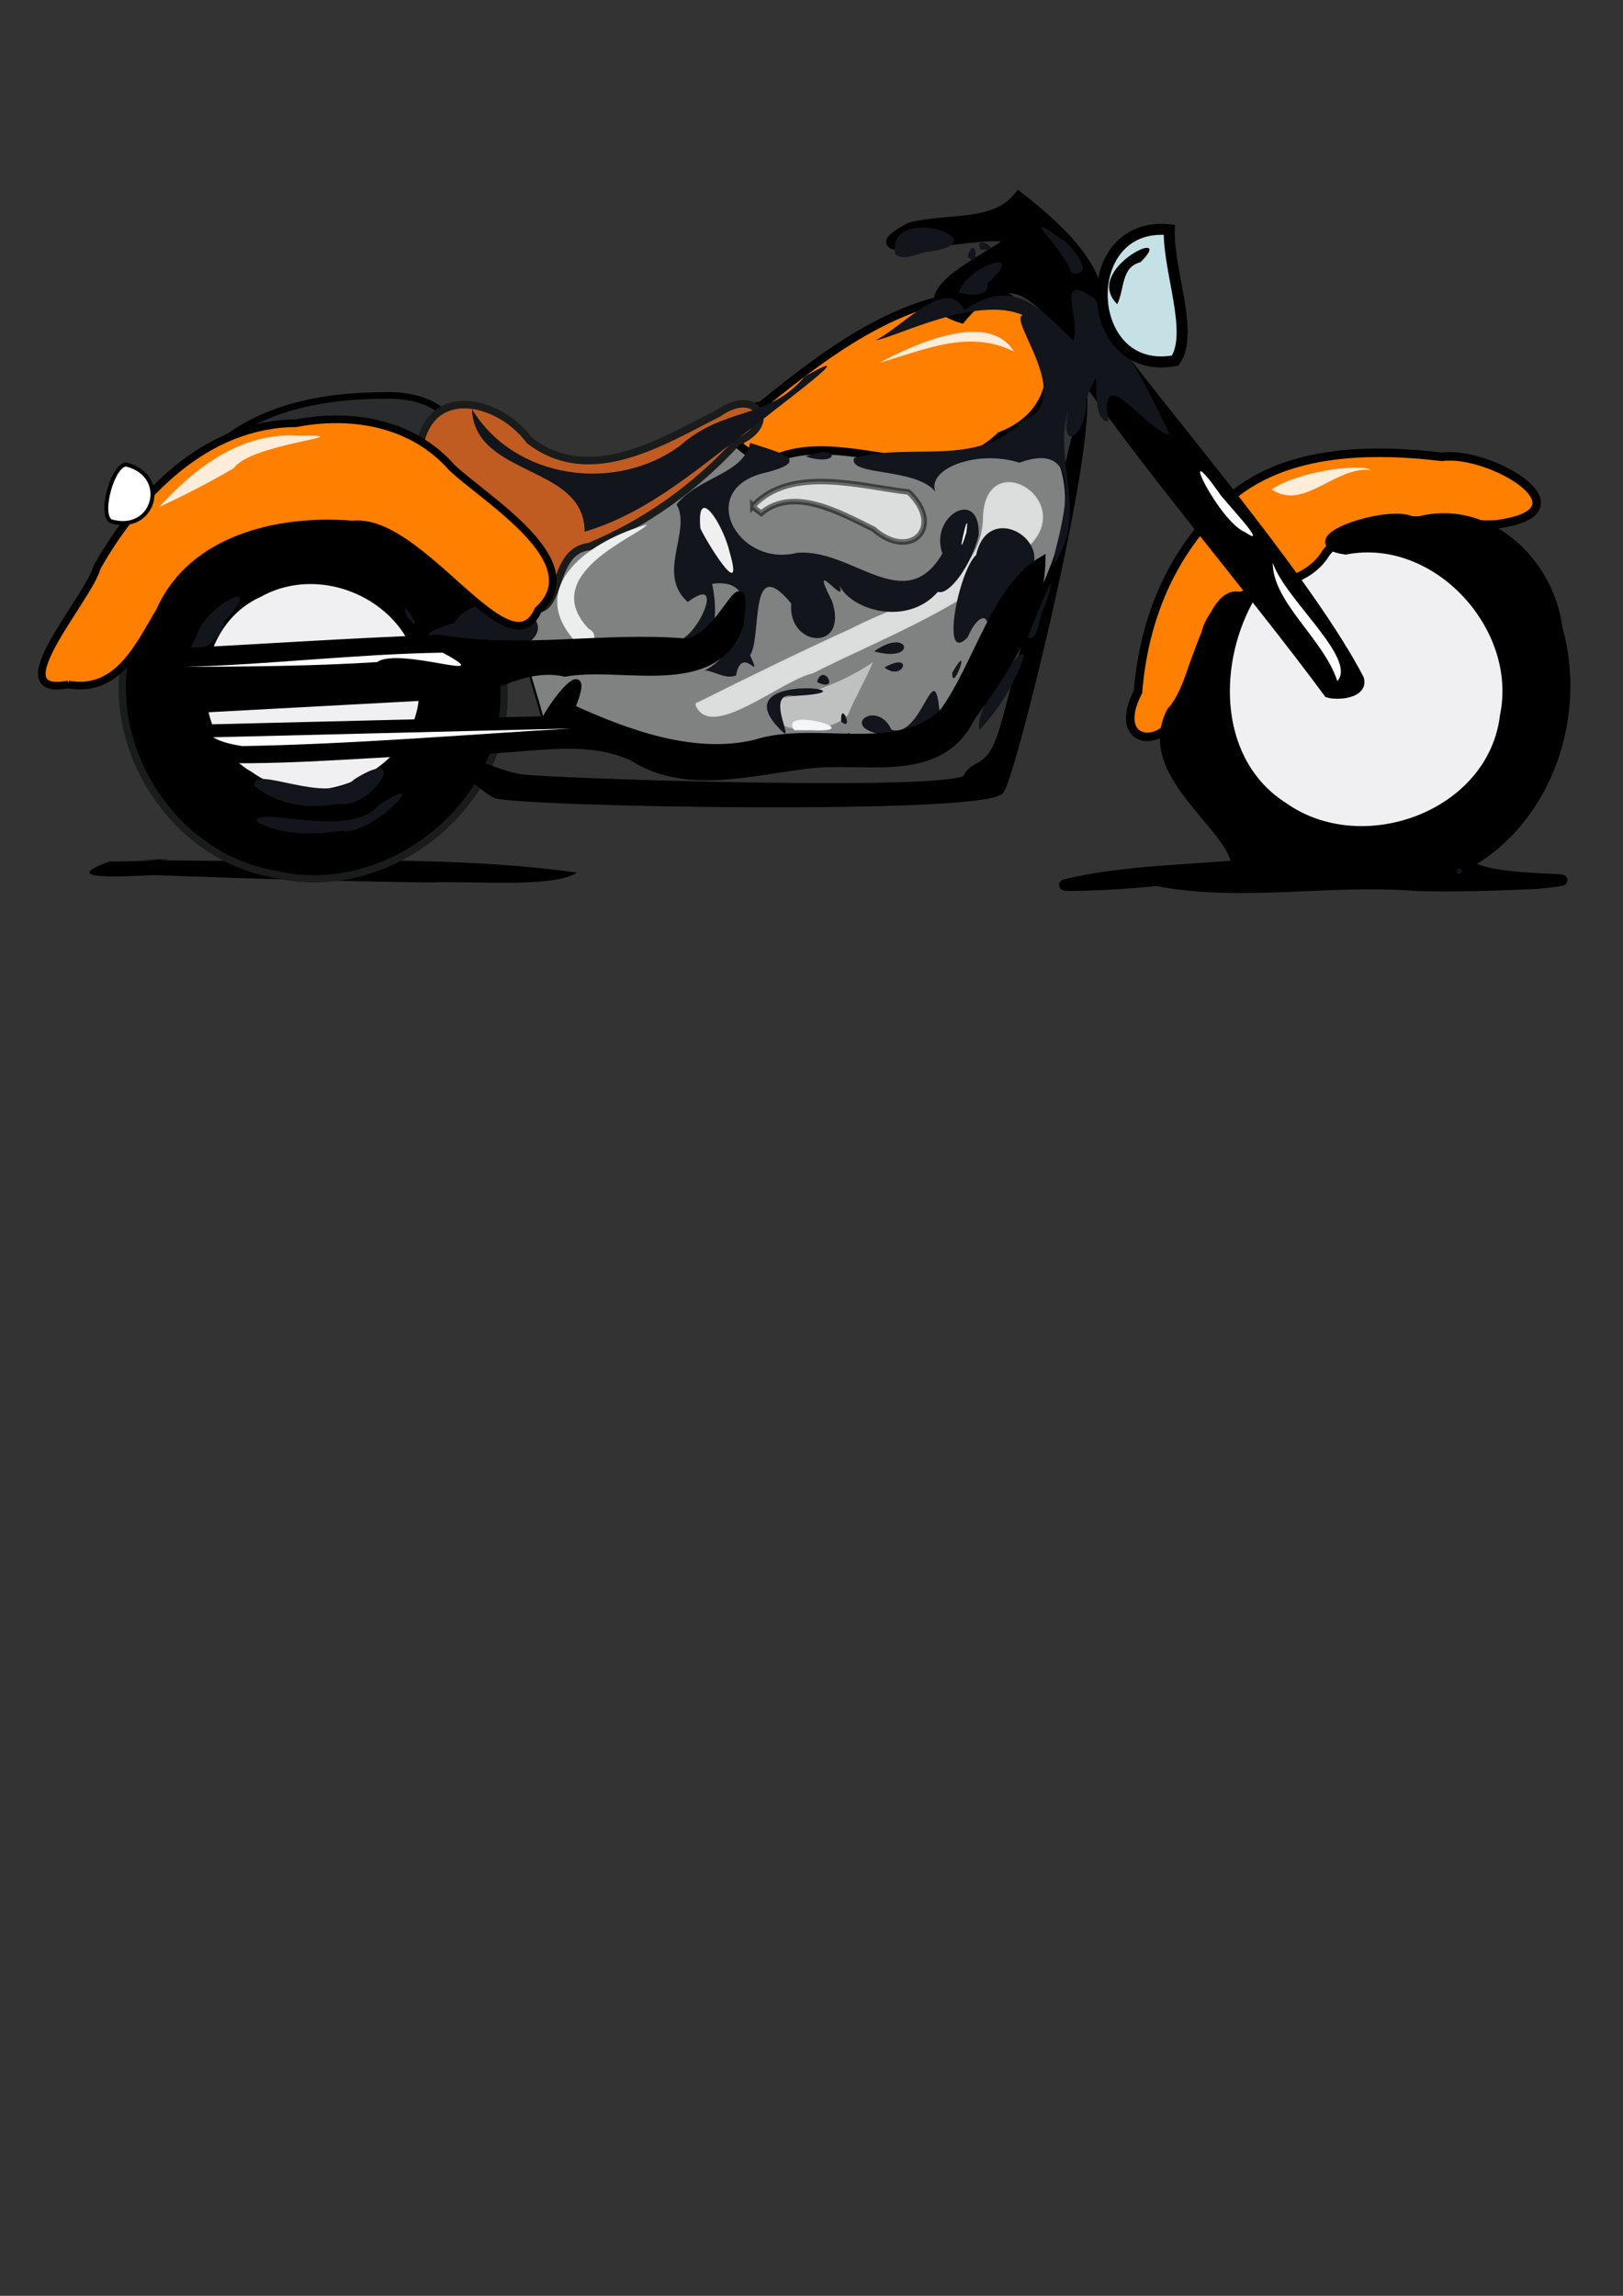 <?xml version="1.0"?><svg width="744.094" height="1052.36" xmlns="http://www.w3.org/2000/svg">
 <rect width="100%" height="100%" fill="#333333" stroke="none"/>
 <title>edited cycle</title>
 <g>
  <title>Layer 1</title>
  <g id="svg_1">
   <path d="m71.099,401.149c-13.663,0.495 -45.768,2.669 -20.88,-6.259c10.021,0.198 45.881,-1.61 14.717,-0.817c66.501,1.98 133.464,-3.16 199.588,5.9c-10.705,7.147 -46.766,3.786 -67.761,4.519c-41.902,-0.487 -83.79,-1.792 -125.665,-3.343z" stroke-width="1px" fill-rule="evenodd" fill="#000000" id="path2468"/>
   <path d="m189.234,220.485c11.873,2.372 18.408,-1.101 16.401,-13.929c8.413,-16.852 -11.081,-25.868 -28.395,-25.267c-30.017,-0.098 -62.005,5.774 -83.38,28.723c-9.269,3.254 -6.041,28.491 5.785,22.419c29.863,-3.982 59.726,-7.964 89.589,-11.946z" stroke-width="3.026" stroke-miterlimit="4" stroke="#000000" fill-rule="evenodd" fill="#2a2c2f" id="path2496"/>
   <path d="m231.083,316.453c1.667,53.174 -53.682,96.578 -104.997,84.294c-50.206,-8.369 -83.847,-66.399 -64.472,-113.878c17.014,-50.065 83.085,-72.411 127.396,-44.001c25.605,15.046 42.364,43.789 42.073,73.585z" stroke-width="3.328" stroke-miterlimit="4" stroke="#1a1b1b" fill-rule="nonzero" fill="#000000" id="path2466"/>
   <path d="m497,182.362c2,32 -32,170 -38,180c-6,10 -224,6 -232,2c-8,-4 -28,-24 -28,-24c0,0 26,14 40,16c14,2 200,8 204,0c4,-8 10,-2 16,-20c6,-18 38,-154 38,-154z" stroke-width="2.875" stroke-miterlimit="4" stroke="#000000" fill-rule="evenodd" fill="#000000" id="path2538"/>
   <path d="m193.5,314.931c1.255,38.473 -48.145,62.07 -78.628,40.146c-31.083,-17.727 -28.384,-68.098 4.158,-82.716c31.386,-17.5 75.11,5.554 74.47,42.57z" stroke-width="2.648" stroke-miterlimit="4" stroke="#000000" fill-rule="nonzero" fill="#f0f0f2" id="path2482"/>
   <path d="m156.848,380.715c12.41,3.626 44.057,-29.469 16.818,-11.742c-13.504,16.441 -57.221,-0.339 -55.997,7.748c11.992,6.221 26.164,6.231 39.179,3.994z" fill="#12151b" id="path2369"/>
   <path d="m154.577,368.451c16.364,2.998 34.353,-27.857 7.858,-11.236c-12.619,12.3 -47.315,-7.399 -45.781,3.047c10.329,8.613 25.008,10.884 37.923,8.189z" fill="#12151b" id="path2367"/>
   <path d="m249.905,333.931c-3.909,-16.585 -10.646,-33.359 -12.832,-49.827c6.342,-11.375 7.268,-27.21 20.479,-32.929c27.924,-19.02 55.848,-38.041 83.772,-57.062c38.539,-1.793 77.079,-3.585 115.618,-5.378c8.993,7.033 19.838,12.442 27.729,20.439c11.739,25.917 -4.305,54.25 -14.567,77.937c-9.011,26.583 -25.556,47.124 -52.884,55.894c-23.662,6.381 -48.78,0.92 -73.043,3.295c-24.269,1.344 -48.458,0.141 -71.621,-7.664c-7.529,-1.67 -15.082,-3.23 -22.651,-4.705z" stroke-width="1.009px" stroke="#000000" fill-rule="evenodd" fill="#808282" id="path2446"/>
   <path d="m348.937,185.986c31.807,-25.781 67.769,-53.221 110.181,-51.272c27.715,14.302 31.942,52.866 -0.472,65.082c-27.025,26.801 -68.664,-2.168 -101.069,9.589c-17.304,5.203 -36.426,-20.921 -8.64,-23.399z" stroke-width="3.734" stroke-miterlimit="4" stroke="#000000" fill-rule="evenodd" fill="#ff7f00" id="path1384"/>
   <path d="m319.246,322.825c6.432,16.608 38.432,-11.309 53.324,-14.698c34.12,-17.269 72.022,-30.712 99.26,-58.549c20.878,-21.027 -20.726,-45.068 -20.7,-11.072c-1.727,31.031 -37.499,37.799 -60.141,49.797c-24.154,11 -48.013,22.639 -71.743,34.522z" stroke-width="1.009px" stroke="#d9dcda" fill-rule="evenodd" fill-opacity="0.724" fill="#ffffff" id="path2498"/>
   <path d="m388.737,327.698c-9.913,10.896 -45.24,8.643 -29.559,-7.883c16.725,-2.132 32.988,-10.666 41.106,-16.314c-3.533,8.213 -8.076,15.949 -11.547,24.197z" stroke-width="1px" fill-rule="evenodd" fill-opacity="0.535" fill="#f4f6f7" id="path2259"/>
   <path d="m695.795,318.966c1.413,45.576 -49.213,80.175 -91.599,65.503c-40.599,-10.505 -63.075,-61.892 -41.087,-98.196c21.368,-41.112 83.94,-48.154 114.344,-13.423c11.649,12.341 18.43,29.119 18.342,46.116z" stroke-width="4.875" stroke-miterlimit="4" fill-rule="nonzero" fill="#f0f0f2" id="path2480"/>
   <path d="m541.64,321.16c-4.297,23.476 -33.473,21.997 -19.907,-3.977c2.435,-30.544 13.337,-59.415 34.747,-81.584c25.249,-29.513 68.894,-30.459 104.643,-26.193c21.842,-3.076 69.932,25.127 24.62,31.005c-26.001,1.115 -57.899,-10.234 -77.683,12.808c-12.999,22.082 -48.494,10.749 -55.38,37.281c-4.11,10.058 -7.655,20.338 -11.04,30.66z" stroke-width="3.908" stroke-miterlimit="4" stroke="#000000" fill-rule="evenodd" fill="#ff7f00" id="path2476"/>
   <path d="m464.673,109.241c-10.839,-5.861 -79.399,12.692 -47.456,-4.734c17.617,-4.532 38.611,-0.178 49.883,-14.022c17.54,13.785 42.933,35.624 35.649,59.544c-16.84,18.82 -28.275,-44.821 -62.145,-4.547c-30.315,-9.472 18.303,-28.847 24.069,-36.241z" stroke-width="5.043" stroke-miterlimit="4" stroke="#000000" fill-rule="evenodd" fill="#000000" id="path2485"/>
   <path d="m608.86,317.798c-34.824,-47.259 -86.92,-107.68 -119.519,-156.507c-8.862,-35.637 20.428,-7.708 27.471,4.692c28.258,36.85 85.156,103.897 106.574,145.22c1.911,7.112 -10.385,7.926 -14.526,6.595z" stroke-width="3.934" stroke-miterlimit="4" stroke="#000000" fill-rule="evenodd" fill="#000000" id="path2470"/>
   <path d="m649.281,405.975c-39.709,-3.268 -79.845,5.272 -119.286,-2.332c-10.883,1.457 -44.25,3.067 -41.9,1.9c25.945,-6.221 52.898,-6.551 79.291,-8.767c-3.495,-20.059 -44.367,-42.049 -30.155,-70.379c12.54,-12.592 17.704,-63.458 34.584,-50.825c-16.367,30.495 -15.251,74.363 16.454,94.574c36.392,25.749 96.442,4.026 101.875,-42.101c8.447,-40.989 -31.423,-84.34 -73.255,-76.313c-24.144,-3.434 22.397,-19.228 31.314,-11.88c32.317,-10.069 61.733,16.998 65.714,48.235c11.295,39.836 -4.424,87.113 -41.356,107.793c8.394,9.684 67.951,5.448 32.396,9.113c-18.538,0.857 -37.12,1.463 -55.676,0.982z" stroke-width="4.917" stroke-miterlimit="4" stroke="#000000" fill="#000000" id="path2353"/>
   <path d="m670.579,399.368c-3.648,-4.252 -3.647,4.251 0,0z" fill="#12151b" id="path2351"/>
   <path d="m518.297,392.787l1.604,-0.376l-1.604,0.376l0,0z" fill="#12151b" id="path2337"/>
   <path d="m449.037,334.636c-3.519,-12.622 32.183,-55.084 15.968,-23.142c-4.025,8.509 -9.557,16.27 -15.968,23.142z" fill="#12151b" id="path2327"/>
   <path d="m427.364,341.422c18.803,-4.925 -9.508,5.136 0,0z" fill="#12151b" id="path2325"/>
   <path d="m388.164,337.901c1.628,-5.835 2.04,3.303 0,0z" fill="#12151b" id="path2319"/>
   <path d="m402.029,336.205c-16.196,-3.905 0.317,-15.468 6.684,-1.719c14.207,4.338 19.537,-35.45 22.083,-7.971c-5.476,9.586 -18.621,13.782 -28.767,9.69z" fill="#12151b" id="path2317"/>
   <path d="m355.636,332.151c-21.208,-24.684 50.096,-15.215 8.321,-13.14c-15.575,-2.917 4.47,27.827 -8.321,13.14z" fill="#12151b" id="path2313"/>
   <path d="m364.124,334.69c-7.82,-11.399 35.795,1.312 7.474,0.022l-3.442,0.022l-4.032,-0.044l0,0z" fill="#f4f6f7" id="path2309"/>
   <path d="m385.643,330.781c-0.404,-10.731 6.218,5.248 0,0z" fill="#12151b" id="path2299"/>
   <path d="m138.298,320.085c3.332,-1.614 1.821,2.04 0,0z" fill="#12151b" id="path2287"/>
   <path d="m613.121,312.224c-6.139,-19.181 -29.62,-36.027 -29.626,-54.284c5.773,16.959 38.861,43.914 29.626,54.284z" fill="#ffffff" id="path2277"/>
   <path d="m374.548,312.626c2.8,-9.459 11.099,5.317 0,0z" fill="#12151b" id="path2273"/>
   <path d="m436.578,308.322c9.525,-16.426 -0.269,10.623 0,0z" fill="#12151b" id="path2271"/>
   <path d="m323.175,307.252c16.237,-7.584 29.331,-44.273 2.291,-39.449c-6.927,-28.92 17.247,37.4 -14.466,25.629c8.662,-1.201 22.112,-30.889 4.335,-17.483c-14.706,-12.902 1.942,-32.703 -5.157,-44.722c10.221,-12.787 30.386,-13.613 33.777,-28.21c12.469,4.198 29.029,7.805 7.965,13.411c-33.785,6.968 -14.168,44.013 13.469,36.976c25.423,-2.232 49.379,29.817 66.654,0.353c-6.112,-17.646 17.489,-30.609 16.668,-8.415c-3.066,12.952 -13.359,27.794 -18.716,25.947c-14.619,16.675 -41.708,7.878 -45.822,-4.489c6.428,14.872 -14.747,-14.656 -2.752,8.618c8.015,23.698 -20.428,21.443 -18.656,1.228c-19.787,-23.888 -13.256,15.27 -18.867,23.689c6.168,13.901 -3.765,-5.663 -6.457,9.313c-5.037,1.796 -9.415,-1.819 -14.266,-2.396z" fill="#12151b" id="path2267"/>
   <path d="m334.641,253.565c-2.952,-13.18 -15.472,-32.497 -13.533,-11.389c1.615,4.084 20.463,35.458 13.533,11.389z" fill-opacity="0.935" fill="#ffffff" id="path2265"/>
   <path d="m443.049,244.016c1.996,-15.663 -5.773,18.906 0,0z" fill="#ffffff" id="path2257"/>
   <path d="m346.306,209.746c-1.552,-4.165 -3.184,4.394 0,0z" fill="#12151b" id="path2255"/>
   <path d="m405.51,305.943c13.794,-7.699 8.566,6.867 0,0z" fill="#12151b" id="path2251"/>
   <path d="m447.679,296.981c9.999,-11.743 3.06,-21.178 -4.04,-4.862c-12.654,13.271 -4.311,-30.194 3.925,-37.769c5.78,-26.796 40.917,-3.621 20.267,13.236c-1.966,3.578 -25.881,39.669 -20.152,29.395z" fill="#12151b" id="path2249"/>
   <path d="m400.796,298.544c15.929,-11.389 20.125,5.151 0.888,0.281l-0.888,-0.281z" fill="#12151b" id="path2235"/>
   <path d="m90.16,291.75c2.477,-13.286 33.802,-29.657 12.571,-6.874c1.826,6.991 -23.18,23.912 -12.571,6.874z" fill="#12151b" id="path2233"/>
   <path d="m192.095,206.213c4.373,-30.507 36.573,-23.337 50.702,-4.273c27.854,21.313 60.458,0.659 86.595,-12.532c17.247,-12.356 28.182,4.929 8.637,13.194c-19.349,20.958 -41.586,36.997 -67.958,47.976c-19.761,2.152 -10.324,38.174 -31.518,26.221c-9.148,-26.351 -30.553,-47.973 -46.458,-70.586z" stroke-width="3.429" stroke-miterlimit="4" stroke="#1a1b1b" fill-rule="evenodd" fill="#c05c22" id="path1376"/>
   <path d="m218.715,295.35c-13.189,-1.602 -36.714,-1.932 -10.442,-9.845c12.452,-19.917 57.11,-1.912 29.523,11.878c-6.415,0.204 -12.843,-0.549 -19.081,-2.033z" fill="#12151b" id="path2231"/>
   <path d="m264.535,294.83c-25.325,-26.615 7.975,-47.815 32.179,-54.373c-4.075,5.308 -50.348,22.748 -26.89,47.731c6.946,3.62 -1.545,11.427 -5.289,6.642z" fill="#eceeee" id="path2229"/>
   <path d="m471.27,292.066c3.709,-9.793 16.326,-40.9 7.868,-14.296c-3.096,2.571 -2.413,17.038 -7.868,14.296z" fill="#12151b" id="path2227"/>
   <path d="m186.498,282.744c-4.624,-12.893 10.247,11.491 0,0z" fill="#12151b" id="path2223"/>
   <path d="m483.441,254.126c4.396,-17.596 14.204,-53.042 -16.064,-42.035c-19.832,-6.243 -42.676,2.943 -38.504,13.343c-9.173,-11.323 -40.244,-7.082 -37.277,-15.516c26.164,-7.32 55.959,4.672 77.308,-16.968c24.929,-9.728 -7.168,-46.675 0.032,-48.512c-21.376,-9.29 -58.641,10.38 -67.433,11.532c13.172,-6.784 32.547,-29.742 40.719,-13.791c22.397,-15.92 34.864,-0.445 49.854,13.922c3.824,-8.974 -9.214,-32.401 9.627,-19.303c12.509,20.145 24.81,40.913 34.567,62.509c-11.148,-1.926 -32.372,-35.204 -28.234,-6.074c-10.521,-1.305 -0.48,-35.64 -10.066,-10.058c1.129,15.213 -12.769,26.49 -8.144,4.678c-7.333,22.437 9.052,47.089 -5.939,69.705l-0.453,-0.337l0.007,-3.095l0,0z" fill="#12151b" id="path2197"/>
   <path d="m526.85,187.556c-2.264,-3.906 -1.328,3.825 0,0z" fill="#12151b" id="path2195"/>
   <path d="m494.522,173.203c3.933,-17.943 -13.235,13.297 0,0z" fill="#12151b" id="path2193"/>
   <path d="m514.852,174.717c-5.231,0.095 3.421,5.027 0,0z" fill="#12151b" id="path2191"/>
   <path d="m513.234,166.375c-4.555,-10.478 -1.361,9.668 0,0z" fill="#12151b" id="path2189"/>
   <path d="m504.819,158.555c-5.533,-17.521 -16.836,8.248 -0.146,5.496c2.394,-1.106 2.025,-4.309 0.146,-5.496z" fill="#12151b" id="path2187"/>
   <path d="m570.901,243.983c-12.281,-4.985 -32.349,-46.629 -11.97,-18.034c0.193,1.356 24.436,26.472 11.97,18.034z" stroke-opacity="0.524" fill="#ffffff" id="path2185"/>
   <path d="m268.024,243.712c0.026,-30.983 -50.435,-24.811 -51.664,-56.222c19.495,32.351 66.046,38.647 95.606,16.663c20.745,-18.099 39.72,-11.329 57.066,-31.627c29.327,-16.612 -13.431,14.579 -21.468,21.494c-25.089,18.36 -49.107,40.779 -79.54,49.692z" fill="#12151b" id="path2183"/>
   <path d="m369.401,209.242c16.084,-6.298 15.859,5.168 0,0z" fill="#12151b" id="path2171"/>
   <path d="m439.604,134.184c3.162,-12.157 32.753,-21.934 13.067,-4.191c0.883,6.763 -9.258,5.146 -13.067,4.191z" fill="#12151b" id="path2163"/>
   <path d="m491.139,125.15c-3.558,-12.166 -27.139,-31.288 -2.849,-14.491c3.003,2.213 14.689,16.556 2.849,14.491z" fill="#12151b" id="path2157"/>
   <path d="m443.639,117.58c3.741,-11.754 5.926,6.812 0,0z" fill="#12151b" id="path2155"/>
   <path d="m410.409,116.514c-4.161,-24.534 52.014,-5.222 13.204,-0.804c-4.067,1.077 -9.294,3.874 -13.204,0.804z" fill="#12151b" id="path2153"/>
   <path d="m449.438,114.251c-3.629,-7.938 12.42,1.833 0,0z" fill="#12151b" id="path2149"/>
   <path d="m31.248,313.765c-32.023,6.031 9.349,-39.172 13.231,-53.776c18.626,-32.746 49.57,-65.782 91.295,-65.982c25.919,-5.031 53.557,0.052 71.322,20.254c15.288,14.56 64.065,43.373 39.564,65.462c-12.98,29.504 -53.659,-42.875 -85.107,-39.291c-33.817,-2.819 -73.717,6.549 -88.249,39.586c-9.368,15.536 -19.109,37.904 -42.056,33.747l0,0z" stroke-width="3.49" stroke-miterlimit="4" stroke="#000000" fill-rule="evenodd" fill="#ff7f00" id="path1372"/>
   <path d="m76.133,299.321c41.897,-2.05 83.821,-5.011 125.701,-6.491c37.081,6.455 74.813,-1.384 112.068,1.68c17.361,-0.546 29.381,-42.57 25.161,-8.032c-11.329,32.351 -53.952,17.006 -80.029,21.828c-20.335,-4.567 -36.114,10.931 -55.499,10.504c-37.538,2.018 -75.076,4.036 -112.614,6.054c-6.494,-7.278 -38.379,-15.135 -14.788,-25.543z" stroke-width="3.732" stroke-miterlimit="4" stroke="#000000" fill-rule="evenodd" fill="#000000" id="path1378"/>
   <path d="m84.543,333.931c55.121,-1.345 110.241,-2.689 165.362,-4.034c6.182,-11.724 21.511,-28.58 12.099,-5.377c24.924,11.34 55.846,22.98 84.361,16.133c27.191,-8.879 66.169,6.622 86.378,-14.789c15.386,-21.435 23.645,-56.738 44.975,-69.144c-0.361,26.581 -17.021,51.053 -32.312,72.21c-14.586,29.683 -49.171,18.384 -75.319,21.827c-26.601,3.144 -56.024,11.95 -80.354,-3.718c-23.635,-10.627 -50.307,-2.263 -75.324,-3.193c-37.845,0.937 -75.764,5.072 -113.544,4.306c-7.42,-1.284 -15.829,-5.666 -16.322,-14.221z" stroke-width="3.228" stroke-miterlimit="4" stroke="#000000" fill-rule="evenodd" fill="#000000" id="path1380"/>
   <path d="m84.543,305.698c39.524,-1.091 79.01,-5.921 118.444,-6.525c27.229,14.766 -19.784,-2.915 -30.045,4.31c-29.42,1.889 -58.929,2.043 -88.399,2.215z" stroke-width="1px" fill-rule="evenodd" fill="#ffffff" id="path2472"/>
   <path d="m97.643,337.964c54.672,-1.345 109.345,-2.689 164.017,-4.033c-50.169,2.934 -100.322,7.192 -150.573,8.066c-4.61,-0.736 -9.333,-1.702 -13.444,-4.033l-0,0z" stroke-width="1px" fill-rule="evenodd" fill="#ffffff" id="path2474"/>
   <path d="m536.094,105.291c-42.94,-4.258 -39.943,68.069 2.705,59.984c8.704,-12.631 -3.34,-41.33 -2.705,-59.984z" stroke-width="5.043" stroke-miterlimit="4" stroke="#000000" fill-rule="nonzero" fill="#c5e1e5" id="path2487"/>
   <path d="m512.225,139.43c-16.443,-16.178 28.088,-36.513 10.664,-19.243c-8.959,2.226 -7.27,12.343 -10.664,19.243z" stroke-width="1px" fill-rule="evenodd" fill="#000000" id="path2492"/>
   <path d="m345.19,232.019c17.472,-18.973 50.209,-8.799 71.347,-6.486c16.833,15.928 0.901,31.812 -15.953,17.08c-16.472,-8.236 -36.946,-19.497 -51.61,-7.351l-2.703,-2.026l-1.081,-1.217l0,0z" stroke-width="2.522" stroke-opacity="0.524" stroke-miterlimit="4" stroke="#000000" fill-rule="evenodd" fill-opacity="0.724" fill="#ffffff" id="path2494"/>
   <path d="m57.747,212.903c-6.142,0.557 -12.23,22.328 -7.094,25.956c20.091,6.187 27.63,-20.945 7.094,-25.956z" stroke-width="1.818" stroke-miterlimit="4" stroke="#000000" fill-rule="nonzero" fill="#ffffff" id="path2500"/>
   <path d="m73,232.362c16.686,-18.194 37.806,-34.481 64.123,-32.622c31.332,-0.407 -22.442,3.475 -29.846,14.824c-11.135,6.468 -22.564,12.443 -34.277,17.798z" stroke-width="1px" fill-rule="evenodd" fill-opacity="0.849" fill="#ffffff" id="path2261"/>
   <path d="m403,166.362c16.819,-8.933 50.242,-24.096 61.906,-5.219c-20.74,-10.353 -41.545,-0.63 -61.906,5.219z" stroke-width="1px" fill-rule="evenodd" fill-opacity="0.849" fill="#ffffff" id="path2263"/>
   <path d="m583,224.362c11.234,-7.903 39.829,-12.166 45.695,-8.945c-16.87,-1.771 -30.736,18.905 -45.695,8.945z" stroke-width="1px" fill-rule="evenodd" fill-opacity="0.849" fill="#ffffff" id="path2266"/>
  </g>
 </g>
</svg>